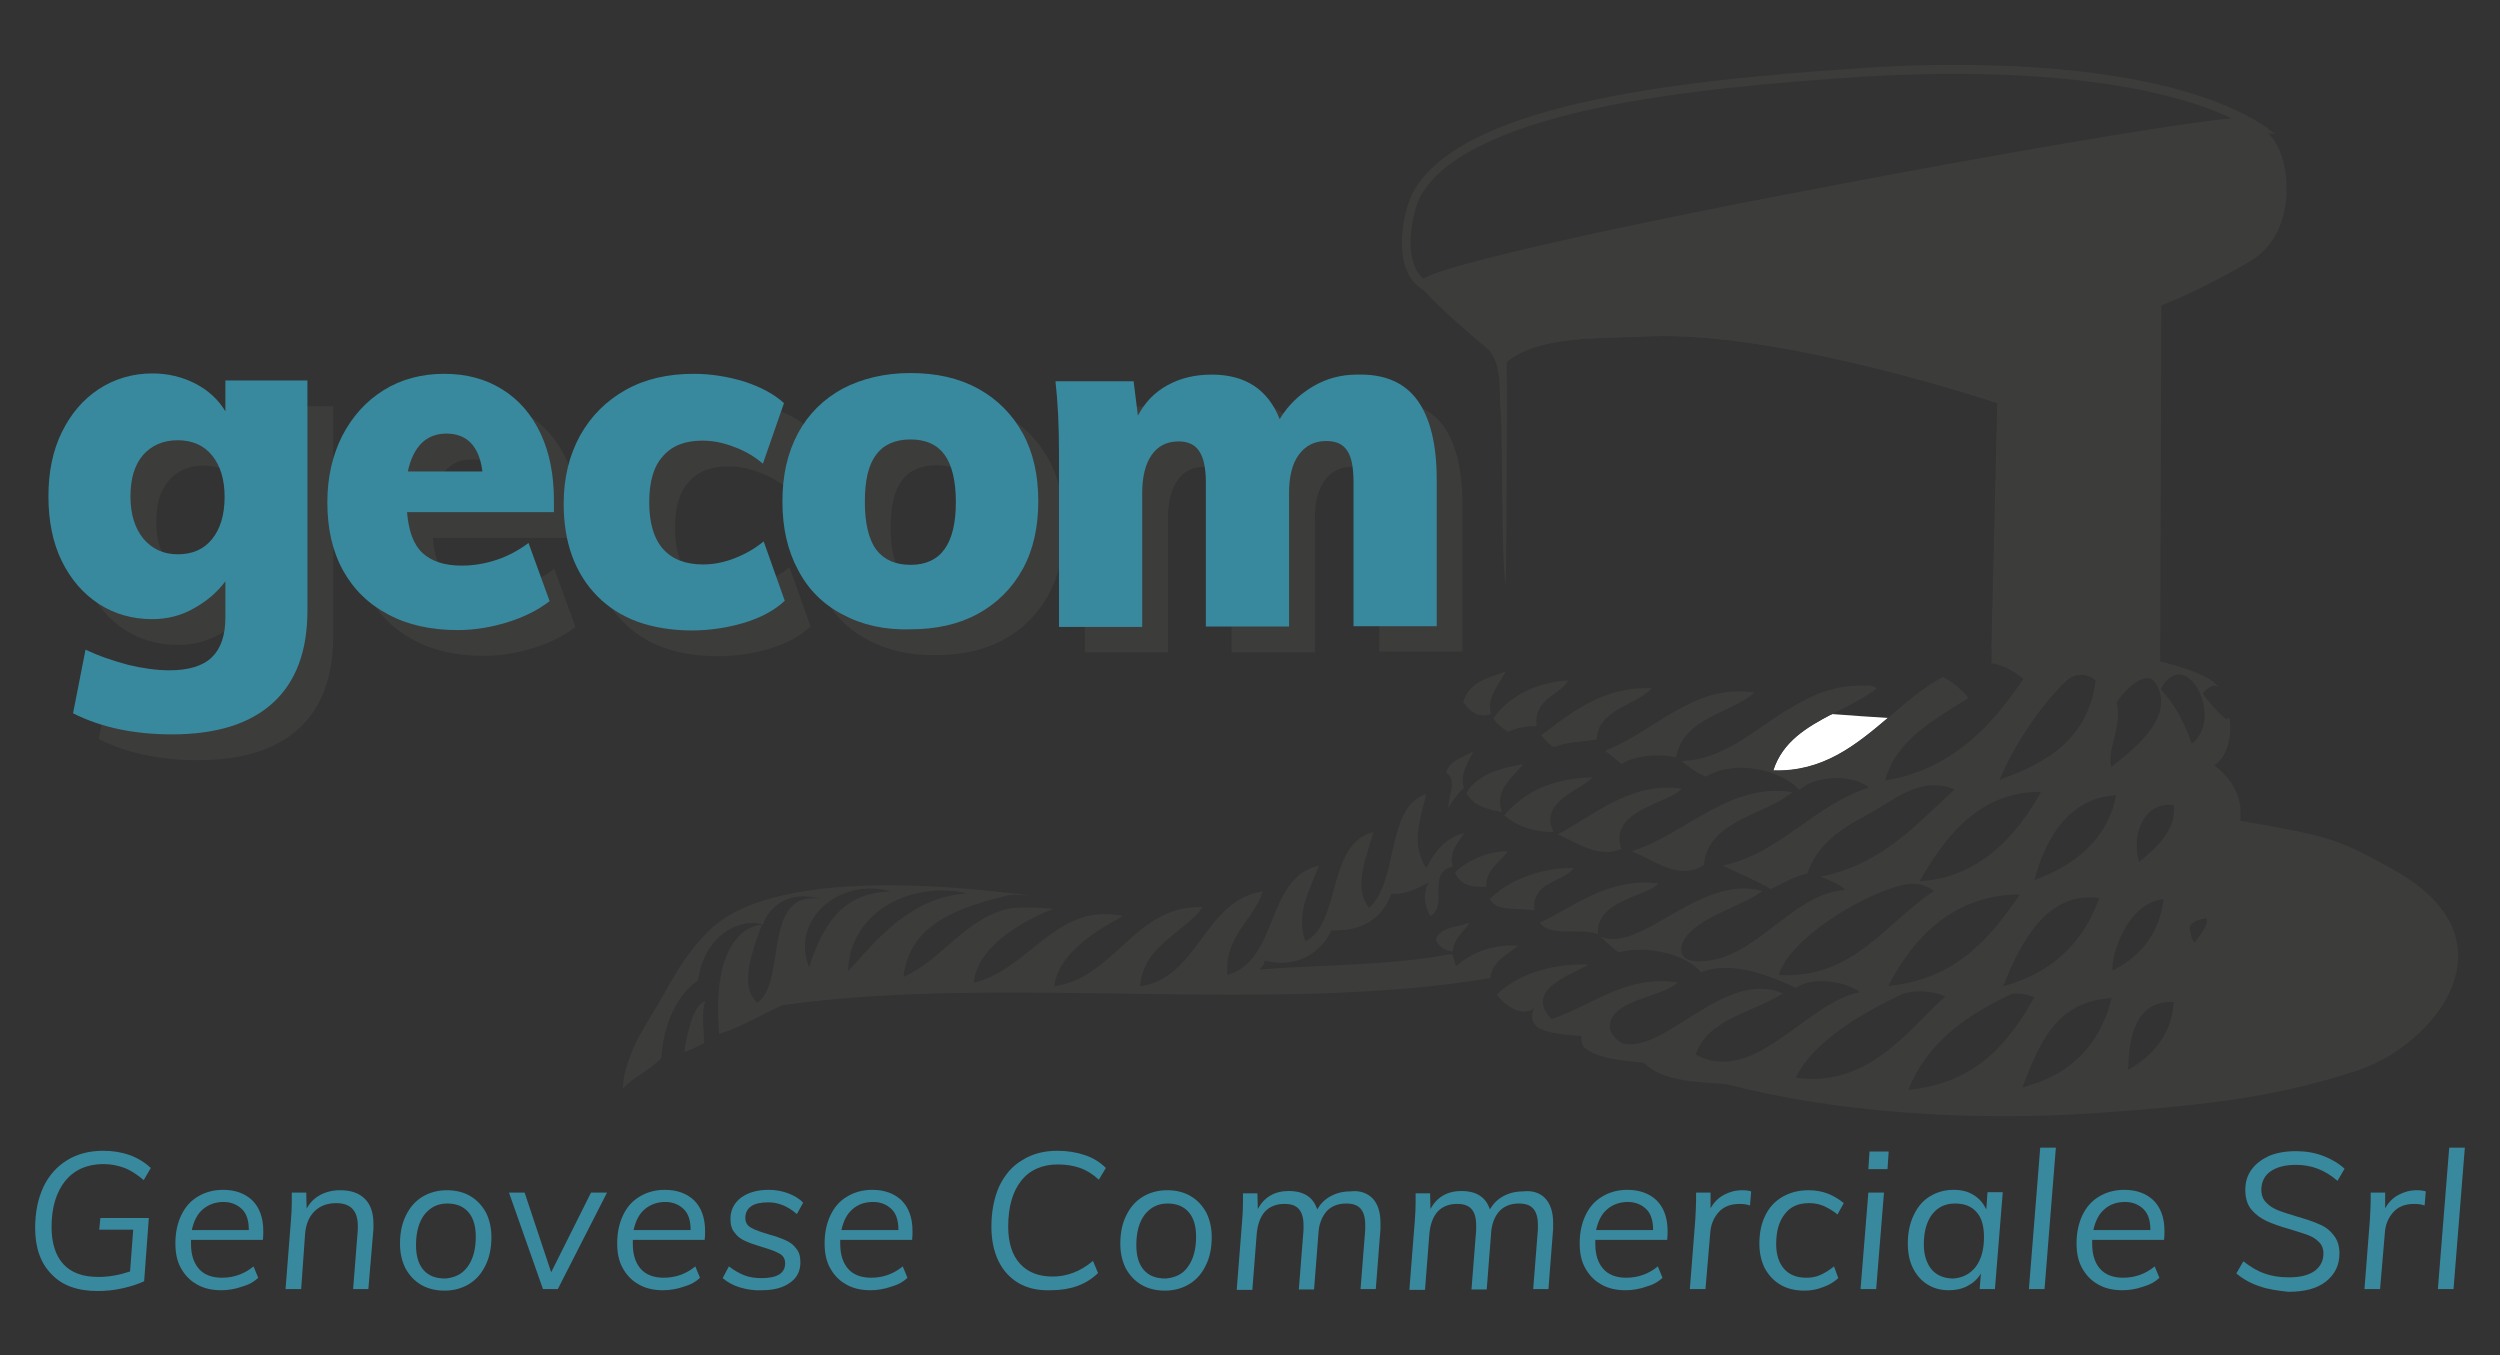 <svg xmlns="http://www.w3.org/2000/svg" xmlns:xlink="http://www.w3.org/1999/xlink" id="Layer_1" x="0px" y="0px" viewBox="0 0 640 347" style="enable-background:new 0 0 640 347;" xml:space="preserve"><rect x="0" y="0" width="640" height="347" fill="#333333" stroke="none"/><style type="text/css">	.st0{fill-rule:evenodd;clip-rule:evenodd;fill:#3C3C3B;}	.st1{fill:#FFFFFF;}	.st2{fill:none;}	.st3{fill:#3C3C3B;}	.st4{fill:#39899E;}</style><g>	<g>		<path class="st0" d="M385.4,171.9c-0.6,2-5.2,6.6-3.7,10.9c-3.5,1.2-5.6-0.9-7.1-3.1C376.2,174.5,380.7,173.7,385.4,171.9z"></path>		<path class="st0" d="M180.5,256.3c-1,3.2-0.3,7.8-0.2,10.7c-1.6,0.9-3.2,1.7-5.1,2.3C175.8,265.2,177.2,257.5,180.5,256.3z"></path>		<path class="st1" d="M453.9,197.3c12.7,0.4,21.1-6.5,29.4-13.5c-4.5-0.3-9.3-0.6-14.3-1C462.5,186.2,456.3,189.9,453.9,197.3z"></path>		<path class="st2" d="M477.1,18.5c-44.4,2.9-103.1,8.7-114.8,32c-2.7,6.2-3.2,16.9,1.1,21.7c43.9-14,201.3-42.1,214.6-40.9   C557.2,17.6,513.1,16.1,477.1,18.5z"></path>		<path class="st3" d="M480.5,176.2c-1.4-0.8-2.5-0.9-2.6-0.6c-8-0.6-14.5,2.5-20.6,6.3c3.9,0.3,7.8,0.7,11.6,1   C473,180.8,477.1,178.8,480.5,176.2z"></path>		<path class="st3" d="M510.8,185.1l0.1-1.9c-0.6,0.6-1.1,1.3-1.7,1.9C510.2,185.1,510.8,185.1,510.8,185.1z"></path>		<path class="st3" d="M497.4,173.3c-5.1,2.7-9.5,6.6-14.1,10.5c4.2,0.3,8.2,0.5,11.7,0.6c2.9-2,6-3.9,8.9-5.7   C502.2,176.5,500,174.7,497.4,173.3z"></path>		<path class="st0" d="M401.4,174.2c-1.7,3.7-8.9,4.4-8,11.7c-3-0.1-5.3,0.6-7.4,1.4c-1.4-0.9-2.8-1.9-3.7-3.4   C385.7,178.9,392.5,174.7,401.4,174.2z"></path>		<path class="st0" d="M394.5,188.2c7.1-5.1,15.4-12.6,28.3-12c-3.5,4.2-14,5.4-14,13.1c-3.2,0.6-7.8,0.5-10.9,2   C396.3,190.7,394.5,188,394.5,188.2z"></path>		<path class="st0" d="M410.8,192.2c12.8-4.8,22.6-17.3,38.3-14.9c-5.7,5.3-18.3,6.3-20,16.6c-4.8-1.1-10.8-0.4-14,1.7   C413.5,194.3,410.7,191.9,410.8,192.2z"></path>		<path class="st0" d="M377.1,192.4c-0.6,2-3.7,5.4-2.3,9.4c-0.8,0.2-3.5,3.9-4,5.1c-0.2-2.6,2.4-7.4-0.6-9.1   C371.1,194.7,374.4,193.9,377.1,192.4z"></path>		<path class="st0" d="M389.9,195.6c-1.9,2.8-7.6,6.4-5.4,12.3c-4-0.7-7.5-1.8-9.1-4.9C378.1,198.4,383.7,196.7,389.9,195.6z"></path>		<path class="st0" d="M407.7,199c-3.2,3.4-13.8,6.2-10,14c-4.6,0.1-9.8-1.6-12.6-4.3C390.3,202.7,397.2,199.3,407.7,199z"></path>		<path class="st0" d="M430.5,201.9c-2.8,3.6-19,5.5-15.4,15.4c-5.8,2.6-11.6-1.7-16.3-3.7C408.2,208.7,417.2,200.1,430.5,201.9z"></path>		<path class="st0" d="M417.7,217.9c13.2-3.9,25-17.8,41.1-15.1c-6.6,5.8-21.6,7.1-22.6,18.6C429.9,225.6,423.6,220.3,417.7,217.9z"></path>		<path class="st0" d="M380.5,227c-4.2,0.3-7-0.8-8-3.7c2.6-2.5,7.5-5.3,13.4-5.4C385.3,219.8,380.2,222.2,380.5,227z"></path>		<path class="st0" d="M402.8,222.2c-2.2,3.6-10.8,3.3-10,10.9c-4.5-0.9-9.5,0.5-11.4-2.9C385.5,225.8,394.1,222,402.8,222.2z"></path>		<path class="st0" d="M424.5,226.2c-2.6,3.2-16.2,4.3-15.4,12.9c-4.9-1.6-12.5,0.8-14.9-2.9C402.6,232.4,411.6,224.5,424.5,226.2z"></path>		<path class="st0" d="M376.2,236.2c-0.9,1.8-4.1,3.9-4.3,7.4c-2.3-0.2-4-1.8-4.3-3.1C368.7,237.2,373.2,237.4,376.2,236.2z"></path>		<g>			<path class="st3" d="M581,34.5c-0.3-0.3-0.5-0.5-0.8-0.7c-1.4-1-2.9-1.8-4.6-2.5c-23.7,1-170.1,27.4-212.2,40.9    c-0.6-0.7-1.1-1.5-1.6-2.4c0,0.2,0.1,0.4,0.1,0.5c1.3,5,21.6,21.2,23.7,22.9c0-0.2,0-0.4,0-0.5c8-6.8,23.5-6,36.3-6.6    c33.9-1.5,89.4,17.1,89.4,17.1l-1.5,63.1L553,170l0.3-91.8c0,0,10.3-3.9,23-11.5C588.4,59.5,586.7,40.1,581,34.5z"></path>			<g>				<path class="st3" d="M366.2,75.4l-2.2-1.4c-7.6-4.8-5.1-18.5-2.7-23.9l0-0.1c11.5-22.8,65-29.3,115.8-32.6     c7.6-0.5,15.3-0.8,22.9-0.8c45.6,0,67.3,8.5,76.2,13.6c0.7,0.2,1.2,0.6,1.7,1l2.9,1.7l-0.4,0l2.1,1.4l-4.5-0.4     c-0.5-0.1-1-0.4-1.3-0.7c-0.4-0.2-0.7-0.5-1.1-0.7l-0.1,0l-0.2-0.1c-0.1,0-0.2,0-0.7,0c-8.1,0-55.9,8-108.8,18.1     c-64.7,12.4-96.5,20.3-99.9,22.7L366.2,75.4z M363.3,50.9c-2.2,5.2-4,16.1,1.1,20.5c1.5-1.1,6.9-3.3,32.7-9.2     c17.5-4,41-8.8,67.8-13.9c42.8-8.2,91.5-16.7,106.4-18c-10.5-5-31.7-11.4-71.3-11.4c-7.5,0-15.2,0.3-22.8,0.7     c-20.8,1.4-47.5,3.5-69.5,8.3C383.2,33.3,368.3,41,363.3,50.9z"></path>			</g>		</g>		<g>			<path class="st0" d="M372.8,247.3c-0.5-0.9-0.6-2.3-1.1-3.1c-16.4,3.1-33,2.7-49.4,4c0.5-0.4,1.5-1.2,1.4-2.3    c8.4,2.2,14.6-2.2,17.1-7.7c8.5,0.2,13.1-3.4,15.4-9.4c4.3,0.2,6.8-1.6,9.7-2.9c-1.8,2.2-1.2,6.5,0.3,8.6    c4.6-2.5-1-11.4,5.7-12.6c-1.1-3.8,1.5-6.3,2.9-8.6c-5,1.2-7.5,4.9-9.7,8.9c-3.9-6-1.7-11.8,0-18.9c-10.3,3.1-7,22.3-14.6,29.1    c-4.4-5.3-0.3-14,1.1-19.4c-12,2.9-8.2,23.3-17.4,28c-2.8-7.4,1.6-13.9,3.4-19.4c-13.8,3.3-10.1,24.2-23.4,28    c-0.8-9.9,6.6-13.9,9.1-21.4c-15.1,2.2-16.3,22.1-31.4,24.3c0.6-10.4,11-13.4,16-20.3c-17.5-0.5-22.3,18-38,20.3    c1.1-10.9,18.5-18,17.4-18c-16.8-3.6-23.7,13.6-38,17.1c1-12,20.3-18.9,20.3-18.9s-7.8-0.9-11.7,0c-10.6,2.4-17.2,13.3-26.6,17.4    c1.4-13.5,14.1-17.9,27.2-21c0.9-0.2,5.9,0.2,7.1,0.4c-67.7-9-81.3,5.7-85.4,10.1c-3.9,4.1-6.8,8.7-9.5,13.6    c-2.3,4.2-4.9,8.1-7.2,12.3c-1.8,3.4-4.1,9.1-4,13.2c1.7-2.4,7.9-5.4,9.8-7.9c0.5-8.5,4-16.2,9.4-19.8    c1.5-11.4,10.5-16.2,16.6-14.3c1.7-5.1,7.3-8.8,14.6-6.6c-14.9-2.1-8.4,21.3-16,26.6c-5.1-4.4-0.8-14.3,1.1-19.9    c-1-0.3-13.2,1.2-10.9,27.9c6-1.9,10.8-5,16.3-7.4c56.8-7.9,124.8,2.5,181.1-6.9c0.6-4.6,4.4-5.9,7.1-8.3    C381.4,241.6,376,244.5,372.8,247.3z M207.1,247.6c-4.9-12.6,8.4-23.1,20.9-19.4C215,228.6,210.5,237.5,207.1,247.6z     M217.1,248.7c0.3-14.9,15.7-23.4,30.6-20C233.5,229.6,225,239.8,217.1,248.7z"></path>		</g>		<path class="st3" d="M566.8,195.9c5.6-3.3,4.2-14.8,3.4-11.7c-1.4-0.6-4.6-4.3-6.3-6.6c0.7-1.1,2.8-2.8,4-1.7   c-2.3-3.8-15.1-6.6-15.1-6.6s0-74.6,0.3-88.7h-182c3.8,2.8,7.2,5.3,10.1,9c3.6,4.6,2.4,10.8,3,16.2c0.5,5.3,0.1,38.8,1.3,44   c0.1-9.5,0.4-45.1,0.2-57.1c8-6.8,23.5-6,36.3-6.6c33.9-1.5,89.4,17.1,89.4,17.1l-1.6,66.6c0,0,0.7,0,1.8,0.4   c1.5,0.4,3.7,1.4,6.4,3.6c-2.2,3.2-4.5,6.3-7,9.3c0,0-0.7,0.8-1.7,1.9c-6.9,7.3-15.4,13-26.7,14.8c1.8-6.9,6.8-11.5,12.5-15.5   c-3.5-0.2-7.5-0.4-11.7-0.6c-8.2,7-16.7,13.9-29.4,13.5c2.4-7.5,8.6-11.1,15.1-14.5c-3.8-0.3-7.7-0.6-11.6-1   c-8.9,5.6-16.8,13-27.1,13.1c1.9,1.5,3.8,3,6.3,4c7.7-4.5,19.1-1.7,24,3.4c3.7-3.6,13.5-4.2,17.7-0.6c-14.3,4.7-22.6,16.8-37.4,20   c4.1,2,8.5,3.7,12.3,6c3.1-1.4,5.7-3.2,9.4-4c2.3-7.1,8.2-11.3,15.1-14.9c7.1-3.7,13.6-10.3,22.6-6.6   c-9.9,8.9-18.5,19.2-34.3,22.3c2.3,1,4.6,1.8,6.3,3.4c-14.2,1-23.1,18.7-38,18.3c-4.7-0.1-5-3.8-2.3-6.9c4.5-5,14.3-7.5,19.1-11.1   c-16-4.5-31,16-41.4,11.7c1.4,1.4,2.9,2.8,4.6,4c7.2-1.9,17.1,0.4,21.1,5.1c7.8-3.2,18.1,1.1,24.3,4c4-3.1,13-1.6,16.3,1.1   c-13.7,2.6-27,24.1-42,16c3.2-9.4,14.7-10.7,22.3-15.7c-14.7-6.3-29.8,15-40.6,12.9c-1.6-0.3-3.6-2.6-3.7-4   c-0.3-7.4,13.3-7.7,17.4-11.7c-13.3-2-21.9,5.9-32.3,9.4c-7.4-7.7,5.6-11.4,9.4-14c-9.1-0.3-18.2,2.5-23.4,7.7   c1.8,2.8,6.8,6,9.7,3.4c0,0-1.8,2.2,0.3,4.6c2.2,2.3,11.7,2.6,11.7,2.6s-0.3,1.5,0.6,2.9c3.5,3,9.6,3.3,15.4,4   c4.3,4.5,12.6,4.9,20.9,5.4c27.9,7.3,62.5,9.7,95.4,7.4c30.6-2.1,47.4-4.6,66.7-11c19.3-6.5,41.1-33.2,9.1-51.1   c-14.6-8.2-16.7-8.7-39.5-12.7C574.3,203.5,570.7,198.8,566.8,195.9z M561.1,190.4c-1.9-5.4-4.4-10.3-8-14   C559.6,164.6,569.6,183.9,561.1,190.4z M541.9,179.9c-0.3-0.2,7-9.8,10-4.9c5.5,9-7.2,17.8-11.4,21.4   C539.3,191.7,543.4,185.9,541.9,179.9z M537.4,229.9c-4.1,11.6-12.2,19.2-24.6,22.6C517.1,241.5,524,228,537.4,229.9z    M483.4,252.4c6.3-12.3,16.9-23.5,33.7-23.4C509.3,240.3,500.7,250.7,483.4,252.4z M520.8,225.3c2.7-10.2,8.6-21.1,20.9-21.7   C539.7,214.7,531.1,221.6,520.8,225.3z M529.1,174.2c1.8-1.7,5-2.1,7.4,0c-1.9,14.8-12.3,21.1-24.6,25.4   C515.4,191,522.5,180.4,529.1,174.2z M522.5,202.7c-6.2,11.4-16.2,22.1-31.1,22.9C497.8,214.4,506.6,202.6,522.5,202.7z    M455.4,249.6c2.4-8.9,20.5-20.2,31.1-22.9c3.6-0.9,6.1-0.5,8.6,1.4C482.9,236,474.6,250.7,455.4,249.6z M459.7,275.9   c4.3-9.1,16.9-16.5,26.6-21.1c3-1.5,8.2-1.3,11.7,0.3C488.5,263.6,478.4,278.5,459.7,275.9z M488.5,279   c4.9-12.1,14.9-19.2,26.6-24.6c2.4-0.2,4.1,0.3,5.7,0.9C514.1,267.2,505.6,277.4,488.5,279z M517.7,278.4   c4.3-10.9,8.4-22.1,22.9-22.9C537.5,267.9,529.7,275.3,517.7,278.4z M553.9,230.2c-1.2,9.3-6.2,14.7-13.1,18.3   C540.4,244.2,544.8,231,553.9,230.2z M544.8,273.9c0.2-8.4,1.8-17.8,11.7-17.4C555.8,265.4,550.9,270.3,544.8,273.9z M547.6,220.7   c-2.1-7.5,1.5-15.6,8.9-14.6C557.3,212.5,551.7,217.3,547.6,220.7z M561.9,241.3c-1.1-0.6-0.9-2.6-1.4-3.7   c0.4-1.9,2.5-2.1,4.3-2.6C565.7,236.8,562.9,239.5,561.9,241.3z"></path>	</g>	<g>		<g>			<path class="st3" d="M85.3,104v58.9c0,10.3-2.9,18.2-8.8,23.6c-5.9,5.4-14.5,8.1-25.9,8.1c-9.7,0-18.2-1.8-25.3-5.4l3.2-16.3    c3.5,1.7,7.2,2.9,10.9,3.9c3.7,0.9,7.3,1.4,10.6,1.4c4.9,0,8.5-1.1,10.8-3.3c2.3-2.2,3.5-5.6,3.5-10.2v-9.3c-2,2.7-4.6,5-8,6.9    c-3.3,1.9-6.9,2.8-10.7,2.8c-5.1,0-9.7-1.3-13.7-3.9c-4-2.6-7.2-6.3-9.5-11c-2.3-4.7-3.4-10.3-3.4-16.5c0-6.2,1.1-11.7,3.4-16.4    c2.3-4.7,5.4-8.4,9.5-11.1c4-2.6,8.6-4,13.7-4c4,0,7.7,0.9,11,2.6c3.3,1.7,5.9,4.1,7.7,7.1V104H85.3z M60.9,144.5    c2.1-2.6,3.2-6.2,3.2-10.8c0-4.5-1.1-8-3.2-10.6c-2.1-2.6-5.1-3.9-8.8-3.9s-6.7,1.3-8.9,3.8c-2.2,2.6-3.2,6.1-3.2,10.6    c0,4.5,1.1,8.1,3.3,10.8c2.2,2.6,5.1,4,8.8,4C55.8,148.4,58.8,147.1,60.9,144.5z"></path>			<path class="st3" d="M148.4,137.7h-37.6c0.4,4.9,1.7,8.4,4,10.5c2.3,2.1,5.6,3.2,10,3.2c3,0,6-0.5,9-1.5c3-1,5.7-2.5,8.1-4.3    l5.4,14.9c-3,2.3-6.6,4.1-10.8,5.4c-4.2,1.3-8.5,2-12.7,2c-6.8,0-12.8-1.3-17.8-4c-5-2.6-8.9-6.4-11.6-11.3    c-2.7-4.9-4-10.7-4-17.4c0-6.4,1.3-12,3.8-17c2.6-5,6.1-8.9,10.6-11.7c4.5-2.8,9.7-4.2,15.5-4.2c5.7,0,10.6,1.3,14.9,4    c4.2,2.6,7.5,6.4,9.8,11.3c2.3,4.9,3.4,10.6,3.4,17.1V137.7z M111,127.3h19.1c-0.8-6.4-3.9-9.7-9.2-9.7    C115.6,117.6,112.3,120.8,111,127.3z"></path>			<path class="st3" d="M159.5,159.2c-5.7-5.8-8.6-13.7-8.6-23.6c0-6.6,1.4-12.4,4.2-17.5c2.8-5,6.7-8.9,11.7-11.7    c5-2.8,10.8-4.1,17.4-4.1c4.4,0,8.7,0.7,13,2c4.2,1.4,7.6,3.2,10.1,5.5l-5.4,15.5c-2.1-1.8-4.6-3.3-7.4-4.3    c-2.8-1.1-5.5-1.6-8.1-1.6c-4.4,0-7.8,1.3-10.1,4c-2.4,2.6-3.5,6.6-3.5,11.8c0,5.3,1.2,9.3,3.5,11.9c2.4,2.7,5.8,4,10.3,4    c2.6,0,5.3-0.5,8.1-1.6c2.8-1.1,5.2-2.5,7.4-4.3l5.4,15.2c-2.6,2.4-6,4.3-10.3,5.6c-4.3,1.3-8.9,2-13.7,2    C173.1,167.9,165.2,165,159.5,159.2z"></path>			<path class="st3" d="M222.3,163.9c-5-2.6-8.8-6.4-11.4-11.4c-2.7-5-4-10.8-4-17.5s1.3-12.5,4-17.5c2.7-5,6.5-8.7,11.4-11.4    c5-2.6,10.8-4,17.4-4c6.6,0,12.4,1.3,17.3,4c4.9,2.7,8.7,6.5,11.4,11.4c2.7,4.9,4,10.7,4,17.4s-1.3,12.5-4,17.4    c-2.7,4.9-6.5,8.7-11.4,11.4c-4.9,2.7-10.7,4-17.3,4C233.1,167.9,227.3,166.5,222.3,163.9z M251.3,135.1c0-5.4-1-9.5-2.9-12.1    c-1.9-2.6-4.8-3.9-8.7-3.9c-3.9,0-6.9,1.3-8.8,3.9c-2,2.6-2.9,6.6-2.9,12.1c0,5.5,1,9.6,2.9,12.2c2,2.6,4.9,3.9,8.8,3.9    C247.5,151.2,251.3,145.8,251.3,135.1z"></path>			<path class="st3" d="M369.4,108.9c3.3,4.5,5,11.3,5,20.4v37.5h-21.3V130c0-3.7-0.5-6.4-1.6-8c-1.1-1.7-2.8-2.5-5.4-2.5    c-3,0-5.3,1.2-7,3.5c-1.7,2.3-2.5,5.6-2.5,9.8v34.2h-21.3V130c0-3.7-0.6-6.4-1.7-8c-1.1-1.7-2.9-2.5-5.3-2.5    c-3,0-5.3,1.2-6.9,3.5c-1.6,2.3-2.4,5.6-2.4,9.8v34.2h-21.3v-44.8c0-6.8-0.3-12.8-0.9-18.1h20l1.1,8.8c1.8-3.4,4.3-6,7.6-7.8    c3.3-1.8,7-2.7,11.3-2.7c8.6,0,14.4,3.8,17.4,11.4c2.1-3.5,4.9-6.2,8.4-8.3c3.5-2.1,7.3-3.1,11.4-3.1    C360.9,102.3,366,104.5,369.4,108.9z"></path>		</g>		<g>			<g>				<path class="st4" d="M78.7,97.4v58.9c0,10.3-2.9,18.2-8.8,23.6C64,185.3,55.4,188,44,188c-9.7,0-18.2-1.8-25.3-5.4l3.2-16.3     c3.5,1.7,7.2,2.9,10.9,3.9c3.7,0.9,7.3,1.4,10.6,1.4c4.9,0,8.5-1.1,10.8-3.3c2.3-2.2,3.5-5.6,3.5-10.2v-9.3c-2,2.7-4.6,5-8,6.9     c-3.3,1.9-6.9,2.8-10.7,2.8c-5.1,0-9.7-1.3-13.7-3.9c-4-2.6-7.2-6.3-9.5-11c-2.3-4.7-3.4-10.3-3.4-16.5c0-6.2,1.1-11.7,3.4-16.4     c2.3-4.7,5.4-8.4,9.5-11.1c4-2.6,8.6-4,13.7-4c4,0,7.7,0.9,11,2.6c3.3,1.7,5.9,4.1,7.7,7.1v-7.9H78.7z M54.3,138     c2.1-2.6,3.2-6.2,3.2-10.8c0-4.5-1.1-8-3.2-10.6c-2.1-2.6-5.1-3.9-8.8-3.9s-6.7,1.3-8.9,3.8c-2.2,2.6-3.2,6.1-3.2,10.6     c0,4.5,1.1,8.1,3.3,10.8c2.2,2.6,5.1,4,8.8,4C49.3,141.9,52.2,140.6,54.3,138z"></path>				<path class="st4" d="M141.8,131.1h-37.6c0.4,4.9,1.7,8.4,4,10.5c2.3,2.1,5.6,3.2,10,3.2c3,0,6-0.5,9-1.5c3-1,5.7-2.5,8.1-4.3     l5.4,14.9c-3,2.3-6.6,4.1-10.8,5.4c-4.2,1.3-8.5,2-12.7,2c-6.8,0-12.8-1.3-17.8-4c-5-2.6-8.9-6.4-11.6-11.3     c-2.7-4.9-4-10.7-4-17.4c0-6.4,1.3-12,3.8-17c2.6-5,6.1-8.9,10.6-11.7c4.5-2.8,9.7-4.2,15.5-4.2c5.7,0,10.6,1.3,14.9,4     c4.2,2.6,7.5,6.4,9.8,11.3c2.3,4.9,3.4,10.6,3.4,17.1V131.1z M104.4,120.7h19.1c-0.8-6.4-3.9-9.7-9.2-9.7     C109.1,111,105.8,114.3,104.4,120.7z"></path>				<path class="st4" d="M152.9,152.6c-5.7-5.8-8.6-13.7-8.6-23.6c0-6.6,1.4-12.4,4.2-17.5c2.8-5,6.7-8.9,11.7-11.7     c5-2.8,10.8-4.1,17.4-4.1c4.4,0,8.7,0.7,13,2c4.2,1.4,7.6,3.2,10.1,5.5l-5.4,15.5c-2.1-1.8-4.6-3.3-7.4-4.3     c-2.8-1.1-5.5-1.6-8.1-1.6c-4.4,0-7.8,1.3-10.1,4c-2.4,2.6-3.5,6.6-3.5,11.8c0,5.3,1.2,9.3,3.5,11.9c2.4,2.7,5.8,4,10.3,4     c2.6,0,5.3-0.5,8.1-1.6c2.8-1.1,5.2-2.5,7.4-4.3l5.4,15.2c-2.6,2.4-6,4.3-10.3,5.6c-4.3,1.3-8.9,2-13.7,2     C166.6,161.3,158.6,158.4,152.9,152.6z"></path>				<path class="st4" d="M215.7,157.3c-5-2.6-8.8-6.4-11.4-11.4c-2.7-5-4-10.8-4-17.5c0-6.7,1.3-12.5,4-17.5     c2.7-5,6.5-8.7,11.4-11.4c5-2.6,10.8-4,17.4-4c6.6,0,12.4,1.3,17.3,4c4.9,2.7,8.7,6.5,11.4,11.4c2.7,4.9,4,10.7,4,17.4     c0,6.7-1.3,12.5-4,17.4c-2.7,4.9-6.5,8.7-11.4,11.4c-4.9,2.7-10.7,4-17.3,4C226.5,161.3,220.7,160,215.7,157.3z M244.7,128.5     c0-5.4-1-9.5-2.9-12.1c-1.9-2.6-4.8-3.9-8.7-3.9c-3.9,0-6.9,1.3-8.8,3.9c-2,2.6-2.9,6.6-2.9,12.1c0,5.5,1,9.6,2.9,12.2     c2,2.6,4.9,3.9,8.8,3.9C240.9,144.6,244.7,139.2,244.7,128.5z"></path>				<path class="st4" d="M362.8,102.4c3.3,4.5,5,11.3,5,20.4v37.5h-21.3v-36.9c0-3.7-0.5-6.4-1.6-8c-1.1-1.7-2.8-2.5-5.4-2.5     c-3,0-5.3,1.2-7,3.5c-1.7,2.3-2.5,5.6-2.5,9.8v34.2h-21.3v-36.9c0-3.7-0.6-6.4-1.7-8c-1.1-1.7-2.9-2.5-5.3-2.5     c-3,0-5.3,1.2-6.9,3.5c-1.6,2.3-2.4,5.6-2.4,9.8v34.2h-21.3v-44.8c0-6.8-0.3-12.8-0.9-18.1h20l1.1,8.8c1.8-3.4,4.3-6,7.6-7.8     c3.3-1.8,7-2.7,11.3-2.7c8.6,0,14.4,3.8,17.4,11.4c2.1-3.5,4.9-6.2,8.4-8.3c3.5-2.1,7.3-3.1,11.4-3.1     C354.4,95.7,359.5,97.9,362.8,102.4z"></path>			</g>		</g>	</g>	<g>		<path class="st4" d="M25.7,311.8h12.4L36.9,328c-1.5,0.7-3.3,1.3-5.5,1.8c-2.2,0.5-4.3,0.7-6.4,0.7c-5.1,0-9.1-1.4-11.8-4.3   c-2.8-2.8-4.2-6.8-4.2-11.8c0-4,0.7-7.5,2.1-10.5c1.4-3,3.5-5.3,6.1-6.9c2.6-1.6,5.7-2.4,9.2-2.4c5,0,9.1,1.5,12.2,4.4l-1.8,3.1   c-1.7-1.4-3.3-2.5-4.9-3.1c-1.6-0.6-3.4-1-5.4-1c-4.2,0-7.5,1.5-9.8,4.3c-2.3,2.9-3.5,6.8-3.5,11.8c0,4.1,1,7.3,3,9.5   c2,2.2,5,3.3,9,3.3c2.7,0,5.4-0.5,8.1-1.4l0.8-10.7h-8.7L25.7,311.8z"></path>		<path class="st4" d="M48.9,317.5v1c0,2.7,0.7,4.8,2,6.3c1.3,1.5,3.3,2.3,5.9,2.3c3.1,0,5.8-1,8.1-2.9l1.2,2.9   c-1,1-2.4,1.8-4.2,2.3c-1.7,0.6-3.5,0.9-5.3,0.9c-2.4,0-4.5-0.5-6.2-1.5c-1.8-1-3.1-2.4-4.1-4.2c-1-1.8-1.4-3.9-1.4-6.3   c0-2.7,0.5-5.1,1.5-7.2c1-2.1,2.4-3.7,4.3-4.8c1.8-1.1,4-1.7,6.4-1.7c3.1,0,5.6,0.9,7.5,2.7c1.8,1.8,2.8,4.4,2.8,7.8   c0,0.7,0,1.5-0.1,2.3H48.9z M51.9,309.6c-1.4,1.2-2.3,3-2.8,5.3h14.6c0-2.3-0.5-4.1-1.7-5.3c-1.2-1.2-2.8-1.9-4.8-1.9   C55.1,307.7,53.3,308.4,51.9,309.6z"></path>		<path class="st4" d="M93.4,306.9c1.5,1.5,2.2,3.6,2.2,6.4c0,0.6,0,1,0,1.3L94.3,330h-3.9l1.2-15.2c0-0.2,0-0.6,0-1   c0-3.8-1.8-5.8-5.5-5.8c-2.3,0-4.2,0.7-5.6,2.1c-1.4,1.4-2.2,3.3-2.4,5.8L77.1,330h-4l1.4-17.8c0.1-1.3,0.2-2.9,0.2-4.6   c0-1,0-1.8,0-2.3h3.7l0.1,4.1c0.8-1.5,2-2.7,3.5-3.5c1.5-0.8,3.2-1.2,5.1-1.2C89.8,304.7,91.9,305.4,93.4,306.9z"></path>		<path class="st4" d="M107.8,328.9c-1.7-1-3-2.4-4-4.2c-0.9-1.8-1.4-3.9-1.4-6.3c0-2.8,0.5-5.2,1.5-7.2c1-2.1,2.4-3.7,4.2-4.8   c1.8-1.1,3.9-1.7,6.3-1.7c2.3,0,4.3,0.5,6,1.5c1.7,1,3,2.4,4,4.2c0.9,1.8,1.4,3.9,1.4,6.3c0,2.8-0.5,5.2-1.5,7.2   c-1,2.1-2.4,3.7-4.2,4.8c-1.8,1.1-3.9,1.7-6.3,1.7C111.5,330.4,109.5,329.9,107.8,328.9z M119.7,324.3c1.4-1.9,2.1-4.5,2.1-7.7   c0-2.7-0.6-4.8-1.9-6.3c-1.3-1.5-3.1-2.2-5.4-2.2c-2.5,0-4.4,1-5.9,2.9c-1.4,1.9-2.1,4.5-2.1,7.7c0,2.8,0.6,4.9,1.9,6.4   c1.3,1.5,3.1,2.2,5.6,2.2C116.4,327.1,118.3,326.2,119.7,324.3z"></path>		<path class="st4" d="M151.3,305.3h4.1L142.8,330H139l-8.7-24.7h4l6.8,20.4L151.3,305.3z"></path>		<path class="st4" d="M162,317.5v1c0,2.7,0.7,4.8,2,6.3c1.3,1.5,3.3,2.3,5.9,2.3c3.1,0,5.8-1,8.1-2.9l1.2,2.9c-1,1-2.4,1.8-4.2,2.3   c-1.7,0.6-3.5,0.9-5.3,0.9c-2.4,0-4.5-0.5-6.2-1.5c-1.8-1-3.1-2.4-4.1-4.2c-1-1.8-1.4-3.9-1.4-6.3c0-2.7,0.5-5.1,1.5-7.2   c1-2.1,2.4-3.7,4.3-4.8c1.8-1.1,4-1.7,6.4-1.7c3.1,0,5.6,0.9,7.5,2.7c1.8,1.8,2.8,4.4,2.8,7.8c0,0.7,0,1.5-0.1,2.3H162z    M165,309.6c-1.4,1.2-2.3,3-2.8,5.3h14.6c0-2.3-0.5-4.1-1.7-5.3c-1.2-1.2-2.8-1.9-4.8-1.9C168.2,307.7,166.4,308.4,165,309.6z"></path>		<path class="st4" d="M189.5,329.6c-1.7-0.5-3.2-1.3-4.5-2.4l1.6-3c1.3,1,2.7,1.8,4,2.3c1.3,0.5,2.8,0.7,4.4,0.7c4,0,6-1.3,6-3.8   c0-1.1-0.5-2-1.5-2.5c-1-0.6-2.5-1.1-4.5-1.7c-1.7-0.5-3.1-1-4.2-1.5c-1.1-0.5-2-1.1-2.7-2.1c-0.8-0.9-1.1-2.1-1.1-3.6   c0-2.2,0.9-4,2.7-5.4c1.8-1.3,4.1-2,7.1-2c1.8,0,3.4,0.3,5,0.9c1.6,0.6,2.9,1.4,3.8,2.4l-1.6,2.9c-2.3-2-4.7-3-7.3-3   c-1.9,0-3.4,0.3-4.4,1c-1,0.7-1.5,1.7-1.5,3c0,1.1,0.5,2,1.5,2.5c1,0.6,2.5,1.1,4.5,1.7c1.8,0.5,3.2,1,4.3,1.5   c1.1,0.5,2,1.1,2.7,2.1c0.8,0.9,1.1,2.1,1.1,3.6c0,2.2-0.9,4-2.7,5.2c-1.8,1.3-4.2,1.9-7.2,1.9C193,330.4,191.2,330.1,189.5,329.6   z"></path>		<path class="st4" d="M215.1,317.5v1c0,2.7,0.7,4.8,2,6.3c1.3,1.5,3.3,2.3,5.9,2.3c3.1,0,5.8-1,8.1-2.9l1.2,2.9   c-1,1-2.4,1.8-4.2,2.3c-1.7,0.6-3.5,0.9-5.3,0.9c-2.4,0-4.5-0.5-6.2-1.5c-1.8-1-3.1-2.4-4.1-4.2c-1-1.8-1.4-3.9-1.4-6.3   c0-2.7,0.5-5.1,1.5-7.2c1-2.1,2.4-3.7,4.3-4.8c1.8-1.1,4-1.7,6.4-1.7c3.1,0,5.6,0.9,7.5,2.7c1.8,1.8,2.8,4.4,2.8,7.8   c0,0.7,0,1.5-0.1,2.3H215.1z M218.2,309.6c-1.4,1.2-2.3,3-2.8,5.3H230c0-2.3-0.5-4.1-1.7-5.3c-1.2-1.2-2.8-1.9-4.8-1.9   C221.3,307.7,219.5,308.4,218.2,309.6z"></path>		<path class="st4" d="M260.8,328.5c-2.2-1.3-4-3.2-5.2-5.7c-1.2-2.5-1.8-5.4-1.8-8.8c0-3.9,0.7-7.4,2-10.3c1.4-2.9,3.3-5.2,5.9-6.7   c2.5-1.6,5.5-2.4,9-2.4c2.6,0,4.9,0.4,7,1.1c2.1,0.7,3.9,1.8,5.4,3.3l-1.8,3c-1.5-1.4-3.1-2.4-4.8-3c-1.7-0.6-3.6-0.9-5.7-0.9   c-4,0-7.2,1.4-9.4,4.2c-2.2,2.8-3.3,6.7-3.3,11.7c0,4.1,1,7.3,3,9.5c2,2.2,4.8,3.3,8.4,3.3c3.6,0,7.1-1.3,10.3-4l1.3,3.1   c-3.1,3-7.1,4.4-12.1,4.4C265.7,330.4,263.1,329.8,260.8,328.5z"></path>		<path class="st4" d="M292.2,328.9c-1.7-1-3-2.4-4-4.2c-0.9-1.8-1.4-3.9-1.4-6.3c0-2.8,0.5-5.2,1.5-7.2c1-2.1,2.4-3.7,4.2-4.8   c1.8-1.1,3.9-1.7,6.3-1.7c2.3,0,4.3,0.5,6,1.5c1.7,1,3,2.4,4,4.2c0.9,1.8,1.4,3.9,1.4,6.3c0,2.8-0.5,5.2-1.5,7.2   c-1,2.1-2.4,3.7-4.2,4.8c-1.8,1.1-3.9,1.7-6.3,1.7C295.9,330.4,293.9,329.9,292.2,328.9z M304.1,324.3c1.4-1.9,2.1-4.5,2.1-7.7   c0-2.7-0.6-4.8-1.9-6.3c-1.3-1.5-3.1-2.2-5.4-2.2c-2.5,0-4.4,1-5.9,2.9c-1.4,1.9-2.1,4.5-2.1,7.7c0,2.8,0.6,4.9,1.9,6.4   c1.3,1.5,3.1,2.2,5.6,2.2C300.8,327.1,302.8,326.2,304.1,324.3z"></path>		<path class="st4" d="M351.4,306.8c1.3,1.4,2,3.5,2,6.2c0,0.7,0,1.2,0,1.6l-1.2,15.4h-3.9l1.2-15.2c0-0.3,0-0.7,0-1.3   c0-1.8-0.4-3.2-1.2-4.1c-0.8-0.9-2-1.3-3.7-1.3c-2.1,0-3.8,0.7-5,2c-1.2,1.4-2,3.3-2.1,5.9l-1.1,14.1h-3.9l1.2-15.2   c0-0.3,0-0.7,0-1.3c0-1.8-0.4-3.2-1.2-4.1c-0.8-0.9-2-1.3-3.7-1.3c-2.1,0-3.8,0.7-5,2c-1.2,1.4-1.9,3.3-2.1,5.9l-1.1,14.1h-4   l1.4-17.8c0.1-1.3,0.2-2.9,0.2-4.6c0-1,0-1.8,0-2.3h3.7l0.1,4c1.6-3,4.3-4.6,7.9-4.6c3.9,0,6.3,1.6,7.3,4.7c0.9-1.5,2-2.6,3.5-3.4   c1.5-0.8,3.1-1.2,5-1.2C348.1,304.7,350,305.4,351.4,306.8z"></path>		<path class="st4" d="M395.6,306.8c1.3,1.4,2,3.5,2,6.2c0,0.7,0,1.2,0,1.6l-1.2,15.4h-3.9l1.2-15.2c0-0.3,0-0.7,0-1.3   c0-1.8-0.4-3.2-1.2-4.1c-0.8-0.9-2-1.3-3.7-1.3c-2.1,0-3.8,0.7-5,2c-1.2,1.4-2,3.3-2.1,5.9l-1.1,14.1h-3.9l1.2-15.2   c0-0.3,0-0.7,0-1.3c0-1.8-0.4-3.2-1.2-4.1c-0.8-0.9-2-1.3-3.7-1.3c-2.1,0-3.8,0.7-5,2c-1.2,1.4-1.9,3.3-2.1,5.9l-1.1,14.1h-4   l1.4-17.8c0.1-1.3,0.2-2.9,0.2-4.6c0-1,0-1.8,0-2.3h3.7l0.1,4c1.6-3,4.3-4.6,7.9-4.6c3.9,0,6.3,1.6,7.3,4.7c0.9-1.5,2-2.6,3.5-3.4   c1.5-0.8,3.1-1.2,5-1.2C392.3,304.7,394.3,305.4,395.6,306.8z"></path>		<path class="st4" d="M408.4,317.5v1c0,2.7,0.7,4.8,2,6.3c1.3,1.5,3.3,2.3,5.9,2.3c3.1,0,5.8-1,8.1-2.9l1.2,2.9   c-1,1-2.4,1.8-4.2,2.3c-1.7,0.6-3.5,0.9-5.3,0.9c-2.4,0-4.5-0.5-6.2-1.5c-1.8-1-3.1-2.4-4.1-4.2c-1-1.8-1.4-3.9-1.4-6.3   c0-2.7,0.5-5.1,1.5-7.2c1-2.1,2.4-3.7,4.3-4.8c1.8-1.1,4-1.7,6.4-1.7c3.1,0,5.6,0.9,7.5,2.7c1.8,1.8,2.8,4.4,2.8,7.8   c0,0.7,0,1.5-0.1,2.3H408.4z M411.4,309.6c-1.4,1.2-2.3,3-2.8,5.3h14.6c0-2.3-0.5-4.1-1.7-5.3c-1.2-1.2-2.8-1.9-4.8-1.9   C414.6,307.7,412.8,308.4,411.4,309.6z"></path>		<path class="st4" d="M448.3,305l-0.3,3.6c-0.9-0.3-1.7-0.4-2.6-0.4c-2.4,0-4.2,0.7-5.5,2.2c-1.3,1.5-2,3.3-2.1,5.5l-1.2,14.1h-4   l1.4-17.8c0.1-2.2,0.2-3.9,0.2-5c0-0.9,0-1.5,0-1.9h3.7l0,4c0.8-1.4,1.9-2.6,3.4-3.4c1.5-0.8,3-1.2,4.7-1.2   C446.9,304.7,447.7,304.8,448.3,305z"></path>		<path class="st4" d="M455.8,328.9c-1.7-1-3-2.4-4-4.2c-0.9-1.8-1.4-3.9-1.4-6.3c0-2.8,0.5-5.2,1.5-7.2c1-2.1,2.5-3.7,4.4-4.8   c1.9-1.1,4.1-1.7,6.7-1.7c1.8,0,3.5,0.3,5,0.9c1.5,0.6,2.8,1.4,4,2.4l-1.6,2.9c-1.2-1-2.5-1.7-3.6-2.2c-1.2-0.5-2.4-0.7-3.7-0.7   c-2.7,0-4.8,0.9-6.2,2.8c-1.5,1.9-2.2,4.4-2.2,7.7c0,2.7,0.7,4.8,2,6.3c1.3,1.5,3.2,2.3,5.7,2.3c1.3,0,2.5-0.2,3.6-0.7   c1.1-0.5,2.3-1.2,3.5-2.2l1.1,3c-1.1,1-2.4,1.8-3.9,2.3c-1.5,0.6-3.1,0.9-4.7,0.9C459.5,330.4,457.5,329.9,455.8,328.9z"></path>		<path class="st4" d="M476.3,330l2-24.7h4l-2,24.7H476.3z M478.6,294.8h4.9l-0.3,4.5h-4.9L478.6,294.8z"></path>		<path class="st4" d="M512.7,305.3l-2,24.7h-3.9l0.3-4c-0.8,1.4-1.9,2.4-3.4,3.2c-1.5,0.8-3.1,1.1-4.8,1.1c-2.1,0-3.9-0.5-5.5-1.5   c-1.6-1-2.8-2.4-3.7-4.2c-0.9-1.8-1.3-3.9-1.3-6.3c0-2.7,0.5-5.1,1.5-7.2c1-2.1,2.3-3.7,4.1-4.8c1.8-1.1,3.8-1.7,6.1-1.7   c2,0,3.7,0.4,5.1,1.3c1.5,0.9,2.5,2.1,3.3,3.7l0.3-4.4H512.7z M505.8,324.3c1.4-1.9,2.1-4.4,2.1-7.6c0-2.8-0.6-5-1.9-6.4   c-1.3-1.5-3.1-2.2-5.5-2.2c-2.5,0-4.4,0.9-5.9,2.8c-1.4,1.9-2.1,4.4-2.1,7.7c0,2.7,0.7,4.8,2,6.4c1.3,1.5,3.2,2.3,5.6,2.3   C502.4,327.1,504.3,326.2,505.8,324.3z"></path>		<path class="st4" d="M519.4,330l2.9-36.2h4l-2.9,36.2H519.4z"></path>		<path class="st4" d="M535.6,317.5v1c0,2.7,0.7,4.8,2,6.3c1.3,1.5,3.3,2.3,5.9,2.3c3.1,0,5.8-1,8.1-2.9l1.2,2.9   c-1,1-2.4,1.8-4.2,2.3c-1.7,0.6-3.5,0.9-5.3,0.9c-2.4,0-4.5-0.5-6.2-1.5c-1.8-1-3.1-2.4-4.1-4.2c-1-1.8-1.4-3.9-1.4-6.3   c0-2.7,0.5-5.1,1.5-7.2c1-2.1,2.4-3.7,4.3-4.8c1.8-1.1,4-1.7,6.4-1.7c3.1,0,5.6,0.9,7.5,2.7c1.8,1.8,2.8,4.4,2.8,7.8   c0,0.7,0,1.5-0.1,2.3H535.6z M538.7,309.6c-1.4,1.2-2.3,3-2.8,5.3h14.6c0-2.3-0.5-4.1-1.7-5.3c-1.2-1.2-2.8-1.9-4.8-1.9   C541.8,307.7,540,308.4,538.7,309.6z"></path>		<path class="st4" d="M578.5,329.3c-2.2-0.7-4.2-1.8-6-3.3l1.8-3.1c1.8,1.4,3.6,2.5,5.4,3.1c1.9,0.7,3.9,1,6.2,1   c2.9,0,5-0.5,6.6-1.6c1.5-1.1,2.3-2.6,2.3-4.5c0-1.2-0.4-2.2-1.1-2.9c-0.8-0.8-1.7-1.4-2.8-1.8c-1.1-0.4-2.6-0.9-4.6-1.5   c-2.5-0.7-4.5-1.4-6-2.1c-1.5-0.7-2.8-1.6-3.9-2.9c-1.1-1.3-1.6-3-1.6-5.1c0-2,0.5-3.7,1.6-5.2c1.1-1.5,2.6-2.6,4.5-3.5   c2-0.8,4.2-1.2,6.9-1.2c2.5,0,4.8,0.4,6.9,1.2c2.1,0.8,4,1.9,5.5,3.3l-1.8,3.1c-3.2-2.8-6.7-4.1-10.6-4.1c-2.9,0-5,0.6-6.6,1.7   c-1.5,1.1-2.3,2.7-2.3,4.7c0,1.3,0.4,2.4,1.2,3.2c0.8,0.9,1.8,1.5,3,2c1.2,0.5,2.8,1,4.8,1.6c2.4,0.7,4.3,1.3,5.8,2   c1.5,0.6,2.7,1.5,3.7,2.8c1,1.2,1.5,2.8,1.5,4.7c0,3-1.2,5.4-3.5,7.2c-2.3,1.8-5.5,2.6-9.6,2.6   C583.2,330.4,580.7,330.1,578.5,329.3z"></path>		<path class="st4" d="M621,305l-0.3,3.6c-0.9-0.3-1.7-0.4-2.6-0.4c-2.4,0-4.2,0.7-5.5,2.2c-1.3,1.5-2,3.3-2.1,5.5l-1.2,14.1h-4   l1.4-17.8c0.1-2.2,0.2-3.9,0.2-5c0-0.9,0-1.5,0-1.9h3.7l0,4c0.8-1.4,1.9-2.6,3.4-3.4c1.5-0.8,3-1.2,4.7-1.2   C619.6,304.7,620.4,304.8,621,305z"></path>		<path class="st4" d="M624.1,330l2.9-36.2h4l-2.9,36.2H624.1z"></path>	</g></g></svg>